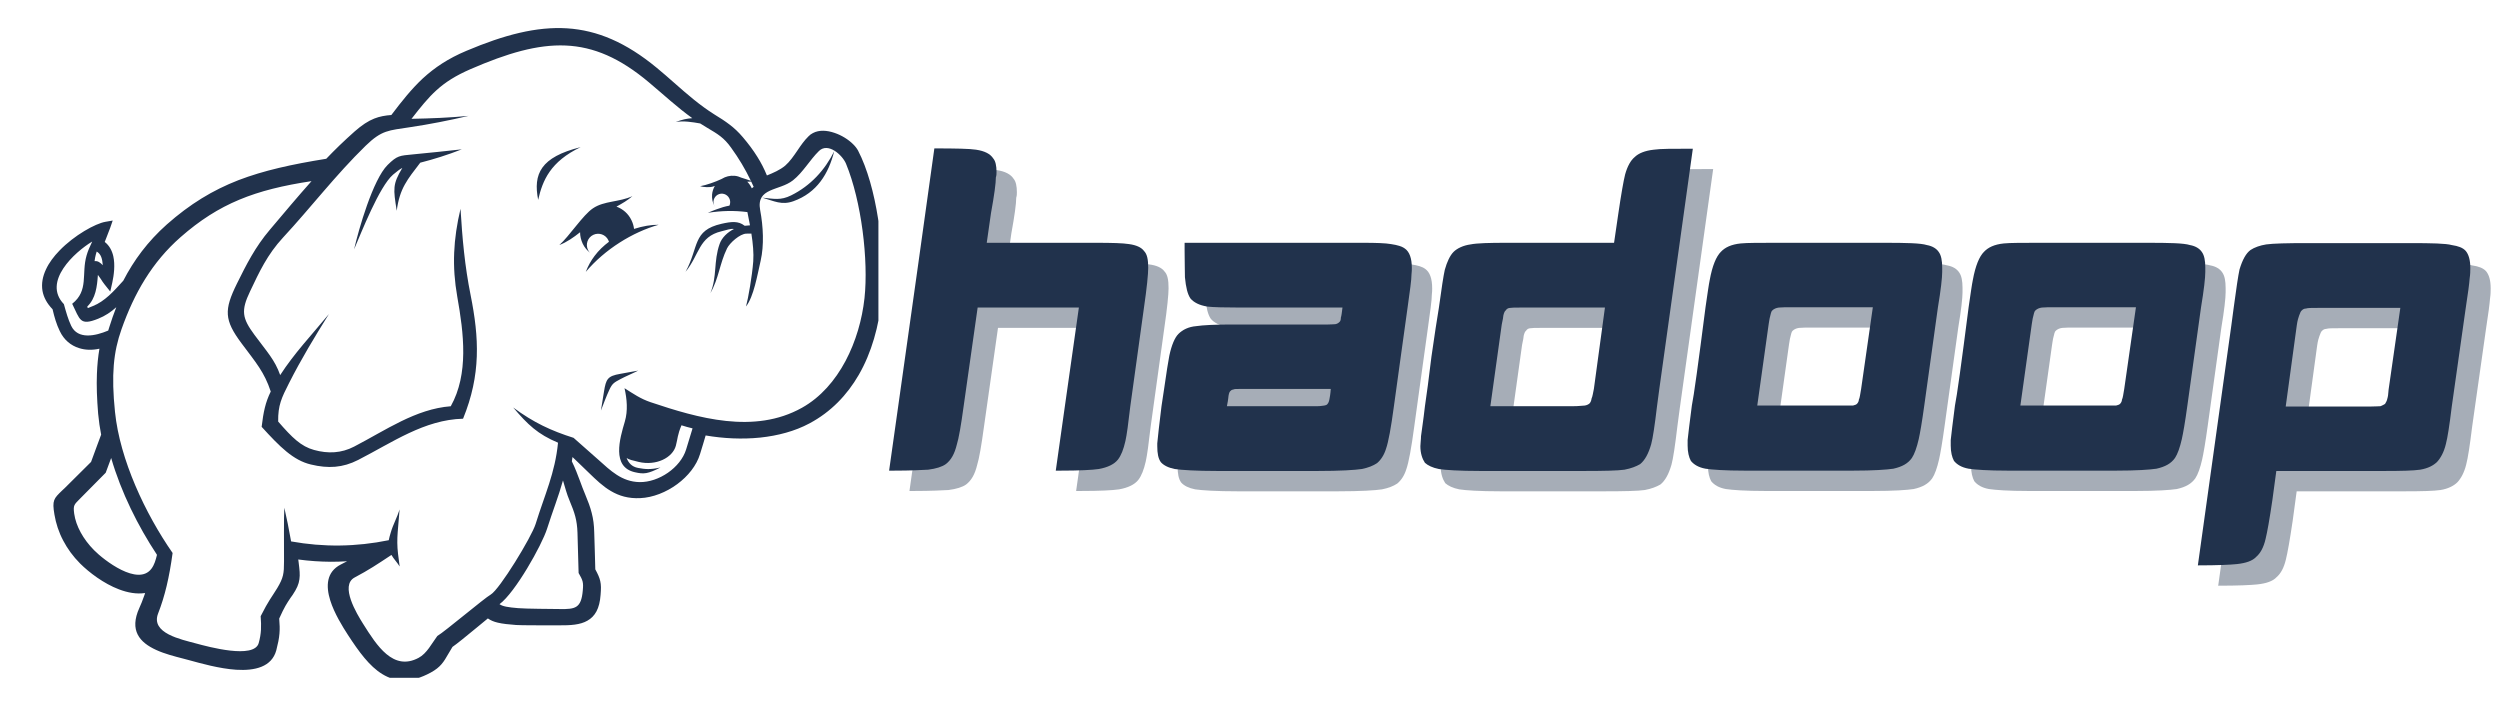 <svg xmlns="http://www.w3.org/2000/svg" xmlns:xlink="http://www.w3.org/1999/xlink" width="160" viewBox="0 0 120 33.75" height="45" preserveAspectRatio="xMidYMid meet"><defs><g></g><clipPath id="75af2876f6"><path d="M 2 1.266 L 42.164 1.266 L 42.164 32.535 L 2 32.535 Z M 2 1.266 " clip-rule="nonzero"></path></clipPath><clipPath id="9ac77f2d7a"><path d="M 106 12 L 119.559 12 L 119.559 29 L 106 29 Z M 106 12 " clip-rule="nonzero"></path></clipPath></defs><g clip-path="url(#75af2876f6)"><path fill="#21324c" d="M 40.043 7.258 C 39.77 8.336 39.219 9.254 38.078 9.66 C 37.52 9.859 37.16 9.652 36.59 9.488 C 37.148 9.543 37.469 9.629 37.973 9.379 C 38.906 8.918 39.598 8.16 40.043 7.258 Z M 42.32 14.344 C 42.188 15.652 41.84 16.922 41.219 17.996 C 40.66 18.961 39.887 19.773 38.852 20.324 C 38.152 20.699 37.336 20.914 36.492 21.004 C 35.617 21.094 34.715 21.047 33.871 20.902 C 33.832 21.031 33.793 21.164 33.754 21.297 C 33.703 21.457 33.652 21.621 33.605 21.785 C 33.434 22.352 33.02 22.859 32.508 23.238 C 31.98 23.629 31.336 23.883 30.734 23.91 C 30.16 23.938 29.715 23.801 29.324 23.57 C 28.941 23.348 28.617 23.035 28.262 22.691 L 27.797 22.242 C 27.691 22.141 27.586 22.039 27.48 21.938 C 27.469 22.012 27.461 22.082 27.449 22.145 C 27.613 22.477 27.727 22.789 27.848 23.109 C 27.922 23.309 27.996 23.516 28.09 23.734 C 28.227 24.062 28.332 24.34 28.402 24.621 C 28.477 24.91 28.516 25.199 28.523 25.559 C 28.531 25.863 28.543 26.168 28.551 26.469 C 28.559 26.758 28.566 27.043 28.574 27.328 C 28.699 27.559 28.773 27.719 28.812 27.891 C 28.855 28.078 28.852 28.258 28.828 28.555 C 28.781 29.215 28.562 29.586 28.195 29.793 C 27.852 29.992 27.391 30.02 26.828 30.016 C 26.742 30.016 26.602 30.016 26.434 30.016 C 25.883 30.016 25.035 30.016 24.773 30 C 24.426 29.973 24.133 29.945 23.891 29.887 C 23.703 29.844 23.547 29.777 23.418 29.684 C 23.23 29.836 23.066 29.973 22.902 30.109 C 22.414 30.512 21.918 30.918 21.719 31.051 C 21.645 31.168 21.574 31.289 21.512 31.398 C 21.305 31.758 21.156 32.023 20.672 32.285 C 19.727 32.797 18.992 32.75 18.348 32.355 C 17.734 31.98 17.23 31.289 16.699 30.473 C 16.449 30.086 16.047 29.445 15.852 28.82 C 15.637 28.129 15.664 27.453 16.355 27.098 C 16.387 27.082 16.422 27.066 16.453 27.047 C 16.523 27.012 16.594 26.977 16.66 26.941 C 16.398 26.957 16.137 26.965 15.875 26.965 C 15.359 26.961 14.844 26.926 14.316 26.855 C 14.328 26.918 14.332 26.969 14.336 27.004 C 14.379 27.352 14.406 27.582 14.371 27.809 C 14.34 28.047 14.246 28.254 14.047 28.555 C 14.031 28.574 13.988 28.637 13.949 28.691 C 13.766 28.965 13.656 29.125 13.402 29.691 C 13.426 29.969 13.434 30.191 13.414 30.414 C 13.395 30.652 13.344 30.895 13.262 31.215 C 13.043 32.016 12.234 32.203 11.34 32.148 C 10.52 32.094 9.621 31.836 9.102 31.695 C 8.988 31.664 8.898 31.641 8.809 31.617 C 8.371 31.504 7.898 31.383 7.5 31.199 C 6.703 30.836 6.195 30.266 6.691 29.176 C 6.77 29.004 6.84 28.828 6.902 28.648 C 6.93 28.586 6.945 28.527 6.965 28.465 C 6.559 28.527 6.129 28.449 5.711 28.289 C 4.977 28.012 4.277 27.477 3.848 27.051 C 3.504 26.707 3.238 26.336 3.039 25.957 C 2.82 25.547 2.684 25.121 2.613 24.699 C 2.496 24.012 2.578 23.934 2.984 23.543 C 3.047 23.484 3.113 23.422 3.129 23.406 C 3.332 23.207 3.531 23.008 3.73 22.809 C 3.945 22.598 4.16 22.383 4.371 22.172 C 4.469 21.906 4.566 21.645 4.664 21.375 C 4.73 21.207 4.793 21.035 4.855 20.863 C 4.824 20.707 4.797 20.547 4.773 20.383 C 4.746 20.195 4.727 20.02 4.711 19.859 C 4.652 19.137 4.629 18.512 4.652 17.945 C 4.668 17.516 4.707 17.117 4.773 16.738 C 4.438 16.812 4.098 16.809 3.789 16.707 C 3.406 16.586 3.07 16.32 2.867 15.887 C 2.789 15.727 2.727 15.566 2.668 15.383 C 2.617 15.223 2.57 15.047 2.523 14.844 C 2.246 14.559 2.094 14.262 2.039 13.961 C 1.98 13.609 2.051 13.262 2.207 12.93 C 2.355 12.609 2.586 12.305 2.852 12.031 C 3.566 11.289 4.582 10.73 5.055 10.648 L 5.41 10.586 L 5.293 10.926 C 5.23 11.098 5.156 11.277 5.09 11.453 C 5.07 11.508 5.051 11.559 5.027 11.613 C 5.246 11.785 5.375 12.023 5.438 12.297 C 5.531 12.715 5.469 13.199 5.391 13.562 L 5.293 13.996 L 5.016 13.648 C 4.949 13.566 4.895 13.48 4.844 13.398 C 4.793 13.324 4.746 13.254 4.699 13.195 C 4.66 13.758 4.594 14.324 4.191 14.711 C 4.203 14.758 4.207 14.785 4.215 14.789 C 4.223 14.793 4.289 14.754 4.457 14.691 C 4.738 14.582 4.988 14.402 5.227 14.191 C 5.469 13.973 5.691 13.723 5.918 13.473 C 6.172 12.98 6.465 12.512 6.805 12.066 C 7.152 11.613 7.547 11.184 8.004 10.777 C 9.121 9.789 10.211 9.129 11.445 8.648 C 12.656 8.184 14.004 7.887 15.66 7.621 C 15.867 7.406 16.078 7.191 16.297 6.98 C 16.527 6.758 16.77 6.535 17.02 6.312 C 17.375 6 17.668 5.809 17.965 5.691 C 18.23 5.586 18.492 5.543 18.785 5.52 C 19.293 4.848 19.754 4.27 20.293 3.766 C 20.863 3.242 21.516 2.805 22.391 2.438 C 24.211 1.668 25.754 1.27 27.211 1.359 C 28.68 1.453 30.051 2.039 31.523 3.254 C 31.805 3.484 32.086 3.734 32.367 3.98 C 32.984 4.523 33.59 5.055 34.301 5.5 C 34.57 5.664 34.797 5.809 35.02 5.98 C 35.242 6.148 35.445 6.336 35.66 6.59 C 35.918 6.895 36.152 7.203 36.355 7.531 C 36.531 7.809 36.68 8.102 36.812 8.422 C 37.117 8.297 37.434 8.164 37.691 7.949 C 37.91 7.758 38.094 7.492 38.277 7.223 C 38.441 6.98 38.605 6.742 38.805 6.547 C 38.867 6.48 38.941 6.426 39.02 6.387 C 39.32 6.227 39.699 6.254 40.059 6.379 C 40.398 6.492 40.727 6.699 40.949 6.922 C 41.051 7.02 41.133 7.129 41.188 7.23 C 41.633 8.086 41.957 9.273 42.148 10.5 C 42.367 11.875 42.426 13.297 42.32 14.344 Z M 36.059 8.715 C 35.992 8.719 35.93 8.719 35.867 8.723 C 35.961 8.812 36.031 8.922 36.086 9.039 C 36.113 9.016 36.141 8.992 36.176 8.969 C 36.137 8.883 36.098 8.797 36.059 8.715 Z M 4.539 12.535 C 4.703 12.516 4.809 12.605 4.934 12.73 C 4.91 12.426 4.855 12.199 4.641 12.074 C 4.625 12.125 4.613 12.172 4.598 12.223 C 4.57 12.32 4.555 12.426 4.539 12.535 Z M 5.195 15.867 C 5.211 15.812 5.227 15.758 5.246 15.703 C 5.348 15.375 5.461 15.055 5.582 14.746 C 5.332 14.973 5.051 15.164 4.707 15.301 C 3.828 15.652 3.844 15.348 3.465 14.582 C 4.273 13.941 3.898 13.148 4.156 12.262 C 4.215 12.055 4.301 11.855 4.426 11.594 C 3.582 12.102 2.027 13.52 3.066 14.598 C 3.18 15.004 3.266 15.32 3.418 15.641 C 3.738 16.305 4.566 16.133 5.195 15.867 Z M 7.531 26.625 C 6.629 25.262 5.816 23.637 5.336 21.984 C 5.25 22.219 5.16 22.457 5.074 22.691 C 4.668 23.098 4.266 23.508 3.859 23.918 C 3.562 24.223 3.504 24.234 3.562 24.66 C 3.645 25.25 3.992 25.879 4.512 26.406 C 4.988 26.891 6.625 28.156 7.27 27.297 C 7.41 27.109 7.473 26.883 7.531 26.648 C 7.531 26.641 7.531 26.633 7.531 26.625 Z M 27.344 24.043 C 27.199 23.703 27.121 23.383 27.023 23.062 C 26.809 23.832 26.52 24.555 26.258 25.383 C 26.008 26.168 24.73 28.445 23.977 29 C 24.125 29.109 24.391 29.152 24.871 29.191 C 25.211 29.223 26.543 29.23 26.879 29.234 C 27.617 29.246 27.898 29.191 27.973 28.352 C 28.012 27.941 27.977 27.863 27.773 27.504 C 27.754 26.859 27.734 26.215 27.719 25.57 C 27.699 24.961 27.582 24.609 27.344 24.043 Z M 40.609 7.859 C 40.438 7.445 39.75 6.82 39.312 7.246 C 38.875 7.672 38.543 8.277 38.062 8.656 C 37.41 9.172 36.285 8.992 36.488 10.086 C 36.637 10.879 36.68 11.77 36.512 12.512 C 36.348 13.223 36.18 14.234 35.809 14.711 C 35.918 14.305 36.102 13.254 36.156 12.543 C 36.184 12.152 36.141 11.684 36.066 11.211 C 35.984 11.211 35.902 11.215 35.82 11.215 C 35.52 11.223 35.031 11.652 34.898 11.922 C 34.535 12.668 34.508 13.359 34.098 14.07 C 34.43 13.277 34.242 12.559 34.543 11.707 C 34.648 11.406 34.918 11.148 35.23 10.992 C 35.059 10.965 34.883 11.043 34.629 11.102 C 33.531 11.363 33.582 12.223 32.906 13.047 C 33.559 11.855 33.227 11.062 34.633 10.742 C 35.098 10.637 35.438 10.594 35.742 10.836 C 35.75 10.836 35.754 10.836 35.762 10.836 C 35.84 10.832 35.922 10.824 36 10.816 C 35.961 10.598 35.918 10.383 35.875 10.18 C 35.23 10.098 34.637 10.113 33.977 10.215 C 34.121 10.152 34.258 10.094 34.395 10.047 C 34.602 9.969 34.809 9.906 35.012 9.871 C 35.031 9.832 35.043 9.789 35.047 9.742 C 35.07 9.52 34.906 9.32 34.684 9.297 C 34.457 9.277 34.27 9.441 34.246 9.664 C 34.238 9.75 34.27 9.855 34.32 9.941 C 34.309 9.922 34.297 9.902 34.289 9.883 C 34.203 9.719 34.164 9.527 34.18 9.332 C 34.195 9.184 34.242 9.047 34.312 8.926 C 34.293 8.934 34.27 8.938 34.25 8.945 C 34.094 9.008 33.758 8.988 33.605 8.938 C 33.902 8.887 34.344 8.73 34.629 8.594 C 34.637 8.59 34.645 8.586 34.652 8.582 C 34.828 8.473 35.043 8.418 35.266 8.438 C 35.379 8.449 35.484 8.48 35.582 8.527 C 35.715 8.566 35.863 8.617 36.043 8.68 C 35.77 8.113 35.465 7.602 35.094 7.09 C 34.746 6.602 34.453 6.434 33.938 6.129 C 33.824 6.062 33.715 5.996 33.609 5.926 C 33.227 5.859 32.801 5.789 32.434 5.859 C 32.738 5.738 32.965 5.691 33.23 5.672 C 32.5 5.148 31.871 4.559 31.148 3.953 C 28.371 1.617 26.121 1.785 22.582 3.32 C 21.148 3.945 20.633 4.574 19.75 5.707 C 19.758 5.707 19.766 5.703 19.777 5.703 C 20.676 5.684 21.57 5.652 22.492 5.562 C 21.535 5.785 20.625 5.965 19.684 6.105 C 18.648 6.266 18.332 6.238 17.551 6.996 C 16.113 8.398 14.906 9.98 13.59 11.398 C 12.828 12.223 12.449 13.047 12.004 13.984 C 11.559 14.914 11.621 15.27 12.215 16.074 C 12.824 16.898 13.191 17.273 13.449 18.004 C 14.121 16.965 14.934 16.105 15.789 15.074 C 15.09 16.191 14.453 17.246 13.875 18.387 C 13.516 19.094 13.34 19.453 13.352 20.234 C 14.027 21.012 14.449 21.426 15.074 21.598 C 15.75 21.785 16.387 21.754 16.996 21.438 C 18.512 20.652 19.953 19.629 21.637 19.5 C 22.504 17.949 22.262 16.004 21.949 14.242 C 21.691 12.777 21.758 11.488 22.105 10.02 C 22.191 11.445 22.309 12.77 22.59 14.168 C 23 16.215 23.09 17.984 22.227 20.098 C 20.367 20.145 18.84 21.234 17.191 22.078 C 16.449 22.457 15.754 22.496 14.926 22.297 C 14.078 22.098 13.43 21.445 12.559 20.488 C 12.645 19.77 12.738 19.32 12.996 18.793 C 12.684 17.855 12.301 17.426 11.586 16.469 C 10.762 15.359 10.75 14.879 11.371 13.617 C 11.824 12.703 12.246 11.859 12.957 11.023 C 13.656 10.195 14.301 9.426 14.953 8.695 C 12.246 9.105 10.516 9.762 8.668 11.383 C 7.297 12.586 6.441 14.078 5.832 15.805 C 5.445 16.895 5.336 17.992 5.52 19.773 C 5.754 22.066 6.973 24.656 8.285 26.543 C 8.125 27.719 7.918 28.605 7.59 29.445 C 7.219 30.398 8.695 30.691 9.414 30.887 C 9.992 31.043 12.199 31.648 12.418 30.867 C 12.547 30.398 12.547 30.074 12.512 29.578 C 12.906 28.797 13.027 28.691 13.309 28.227 C 13.605 27.73 13.633 27.531 13.633 26.949 C 13.637 26.199 13.617 24.855 13.648 24.371 C 13.75 24.805 13.871 25.41 13.973 25.988 C 15.539 26.27 17.094 26.25 18.66 25.93 C 18.68 25.82 18.715 25.699 18.758 25.555 C 18.863 25.188 19.07 24.82 19.18 24.453 C 19.148 24.816 19.121 25.176 19.09 25.535 C 19.062 25.906 19.062 26.207 19.105 26.578 C 19.133 26.785 19.16 26.988 19.184 27.191 C 19.07 27.004 18.895 26.824 18.789 26.637 C 18.094 27.098 17.707 27.355 17.023 27.719 C 16.301 28.102 17.129 29.469 17.43 29.945 C 18.086 30.988 18.871 32.227 20.09 31.578 C 20.492 31.367 20.727 30.879 20.992 30.527 C 21.352 30.316 23.25 28.711 23.555 28.539 C 23.98 28.293 25.516 25.777 25.711 25.148 C 26.141 23.758 26.645 22.703 26.785 21.25 C 25.809 20.84 25.332 20.383 24.633 19.559 C 25.617 20.289 26.469 20.68 27.531 21.016 C 27.918 21.359 28.309 21.703 28.715 22.062 C 29.305 22.59 29.844 23.125 30.699 23.141 C 31.621 23.156 32.664 22.449 32.934 21.574 C 33.035 21.238 33.141 20.898 33.242 20.562 C 33.062 20.52 32.883 20.469 32.711 20.414 C 32.516 20.875 32.531 21.055 32.441 21.395 C 32.285 21.973 31.492 22.371 30.656 22.172 C 30.359 22.102 30.184 22.059 30.078 21.984 C 30.164 22.211 30.324 22.406 30.629 22.461 C 30.965 22.523 31.215 22.551 31.703 22.438 C 31.098 22.75 30.902 22.766 30.477 22.668 C 29.348 22.418 29.746 21.062 29.992 20.234 C 30.145 19.711 30.094 19.156 29.977 18.633 C 30.402 18.902 30.742 19.141 31.227 19.305 C 33.504 20.07 36.203 20.852 38.492 19.574 C 40.289 18.57 41.273 16.348 41.496 14.309 C 41.691 12.492 41.352 9.66 40.609 7.859 Z M 28.992 18.793 C 28.949 19.078 28.887 19.426 28.844 19.707 C 28.965 19.391 29.105 19.02 29.246 18.715 C 29.395 18.395 29.477 18.363 29.785 18.195 C 30.008 18.074 30.41 17.906 30.633 17.789 C 30.402 17.824 29.996 17.91 29.77 17.945 C 29.16 18.051 29.09 18.195 28.992 18.793 Z M 18.605 7.918 C 17.902 8.617 17.215 11.012 16.996 11.969 C 17.34 11.172 18.207 8.949 18.867 8.383 C 19.051 8.227 19.18 8.129 19.312 8.059 C 18.84 8.855 18.875 9.051 19.043 10.117 C 19.184 9.035 19.559 8.613 20.172 7.809 C 20.844 7.637 21.477 7.438 22.168 7.168 C 21.387 7.254 20.609 7.336 19.828 7.41 C 19.176 7.473 19.07 7.461 18.605 7.918 Z M 30.312 10.574 C 30.164 10.258 29.895 10.027 29.59 9.918 C 29.867 9.766 30.141 9.609 30.355 9.414 C 29.73 9.707 29 9.633 28.461 10 C 27.984 10.316 27.332 11.332 26.848 11.762 C 27.199 11.629 27.535 11.395 27.844 11.148 C 27.844 11.332 27.887 11.516 27.969 11.695 C 28.055 11.875 28.18 12.02 28.324 12.137 C 28.285 12.098 28.246 12.051 28.223 11.996 C 28.094 11.727 28.207 11.402 28.477 11.273 C 28.746 11.145 29.07 11.258 29.199 11.527 C 29.211 11.555 29.223 11.578 29.23 11.605 C 28.973 11.797 28.734 12.023 28.539 12.285 C 28.367 12.512 28.223 12.77 28.117 13.051 C 29.035 11.965 30.367 11.141 31.617 10.789 C 31.27 10.785 30.852 10.852 30.434 10.988 C 30.418 10.852 30.379 10.711 30.312 10.574 Z M 25.832 9.594 C 26.043 8.66 26.418 7.758 27.871 7.062 C 25.945 7.543 25.586 8.352 25.832 9.594 Z M 25.832 9.594 " fill-opacity="1" fill-rule="nonzero"></path></g><g fill="#21324c" fill-opacity="0.4"><g transform="translate(43.435, 23.583)"><g><path d="M 2.391 -15.484 L 1.609 -9.875 L 0.656 -3.109 L 0.219 -0.016 L 0.422 -0.016 C 1.266 -0.016 1.812 -0.047 2.094 -0.062 C 2.469 -0.109 2.766 -0.203 2.938 -0.328 C 3.188 -0.516 3.359 -0.812 3.469 -1.266 C 3.562 -1.562 3.672 -2.188 3.797 -3.109 L 4.469 -7.844 L 9.328 -7.844 L 8.656 -3.109 L 8.219 -0.016 L 8.438 -0.016 C 9.344 -0.016 9.969 -0.047 10.281 -0.094 C 10.719 -0.172 11.031 -0.328 11.203 -0.547 C 11.359 -0.75 11.469 -1.031 11.562 -1.438 C 11.625 -1.719 11.703 -2.281 11.797 -3.109 L 12.453 -7.844 C 12.594 -8.812 12.656 -9.453 12.656 -9.75 C 12.656 -10.141 12.609 -10.406 12.453 -10.562 C 12.328 -10.734 12.078 -10.844 11.734 -10.891 C 11.438 -10.938 10.922 -10.953 10.141 -10.953 L 4.906 -10.953 L 5.109 -12.375 C 5.266 -13.234 5.344 -13.812 5.344 -14.094 C 5.375 -14.188 5.375 -14.266 5.375 -14.359 C 5.375 -14.641 5.328 -14.875 5.219 -15 C 5.078 -15.219 4.812 -15.359 4.391 -15.422 C 4.094 -15.469 3.422 -15.484 2.391 -15.484 Z M 2.391 -15.484 "></path></g></g></g><g fill="#21324c" fill-opacity="0.4"><g transform="translate(56.306, 23.583)"><g><path d="M 10.078 -10.953 L 1.531 -10.953 L 1.531 -10.578 C 1.531 -10.016 1.547 -9.562 1.547 -9.297 C 1.594 -8.812 1.672 -8.484 1.812 -8.281 C 1.969 -8.094 2.234 -7.953 2.625 -7.891 C 2.891 -7.859 3.453 -7.844 4.234 -7.844 L 9.109 -7.844 C 9.078 -7.594 9.062 -7.453 9.031 -7.359 C 9.031 -7.266 9.016 -7.203 8.969 -7.156 C 8.922 -7.109 8.859 -7.062 8.766 -7.047 C 8.734 -7.047 8.594 -7.031 8.422 -7.031 L 3.797 -7.031 C 2.984 -7.031 2.406 -7 2.094 -6.953 C 1.719 -6.922 1.438 -6.781 1.234 -6.578 C 1.062 -6.406 0.906 -6.047 0.797 -5.531 C 0.75 -5.266 0.656 -4.734 0.547 -3.938 L 0.422 -3.109 C 0.312 -2.234 0.25 -1.641 0.219 -1.328 L 0.219 -1.188 C 0.219 -0.844 0.266 -0.594 0.391 -0.422 C 0.531 -0.266 0.75 -0.156 1.062 -0.094 C 1.375 -0.047 2.062 0 3.109 0 L 7.906 0 C 9.016 0 9.719 -0.047 10.031 -0.094 C 10.344 -0.156 10.578 -0.25 10.766 -0.375 C 10.953 -0.531 11.109 -0.766 11.203 -1.078 C 11.312 -1.391 11.438 -2.062 11.578 -3.109 L 11.891 -5.375 L 12.234 -7.844 C 12.344 -8.641 12.422 -9.172 12.422 -9.438 C 12.438 -9.562 12.438 -9.656 12.438 -9.75 C 12.438 -10.203 12.328 -10.516 12.109 -10.672 C 11.969 -10.781 11.75 -10.844 11.438 -10.891 C 11.172 -10.938 10.719 -10.953 10.078 -10.953 Z M 4.203 -3.938 L 8.547 -3.938 C 8.531 -3.688 8.5 -3.531 8.484 -3.453 C 8.469 -3.359 8.438 -3.266 8.391 -3.219 C 8.375 -3.188 8.328 -3.156 8.234 -3.141 C 8.203 -3.141 8.062 -3.109 7.891 -3.109 L 3.562 -3.109 C 3.594 -3.297 3.625 -3.422 3.625 -3.484 C 3.641 -3.672 3.672 -3.781 3.719 -3.828 C 3.75 -3.859 3.797 -3.906 3.859 -3.906 C 3.906 -3.938 4.016 -3.938 4.203 -3.938 Z M 4.203 -3.938 "></path></g></g></g><g fill="#21324c" fill-opacity="0.4"><g transform="translate(68.935, 23.583)"><g><path d="M 9.719 -12.344 L 9.516 -10.953 L 4.375 -10.953 C 3.531 -10.953 2.938 -10.938 2.625 -10.875 C 2.281 -10.828 1.984 -10.688 1.812 -10.516 C 1.641 -10.344 1.5 -10.047 1.391 -9.656 C 1.328 -9.375 1.234 -8.766 1.109 -7.844 C 1.016 -7.312 0.906 -6.547 0.75 -5.484 C 0.625 -4.422 0.516 -3.641 0.438 -3.109 C 0.359 -2.406 0.281 -1.938 0.25 -1.672 C 0.25 -1.5 0.219 -1.328 0.219 -1.188 C 0.219 -0.844 0.312 -0.578 0.438 -0.391 C 0.578 -0.266 0.797 -0.156 1.109 -0.094 C 1.406 -0.047 2.078 0 3.094 0 L 8.047 0 C 9.031 0 9.703 -0.016 10.016 -0.062 C 10.344 -0.125 10.578 -0.219 10.766 -0.328 C 11 -0.516 11.172 -0.844 11.297 -1.281 C 11.375 -1.562 11.469 -2.188 11.578 -3.109 L 11.688 -3.938 L 13.297 -15.469 C 12.344 -15.469 11.734 -15.469 11.422 -15.422 C 11 -15.375 10.688 -15.25 10.5 -15.062 C 10.312 -14.906 10.156 -14.625 10.047 -14.234 C 9.969 -13.922 9.859 -13.297 9.719 -12.344 Z M 5 -7.844 L 9.078 -7.844 L 8.547 -3.938 C 8.5 -3.719 8.484 -3.578 8.438 -3.484 C 8.422 -3.359 8.375 -3.266 8.312 -3.219 C 8.266 -3.188 8.203 -3.156 8.109 -3.141 C 8.016 -3.141 7.844 -3.109 7.531 -3.109 L 3.578 -3.109 L 4.125 -7.031 C 4.172 -7.25 4.203 -7.406 4.203 -7.469 C 4.234 -7.594 4.266 -7.672 4.312 -7.703 C 4.359 -7.781 4.438 -7.828 4.531 -7.828 C 4.625 -7.844 4.766 -7.844 5 -7.844 Z M 5 -7.844 "></path></g></g></g><g fill="#21324c" fill-opacity="0.4"><g transform="translate(81.763, 23.583)"><g><path d="M 1.078 -7.859 C 0.734 -5.172 0.516 -3.594 0.422 -3.141 C 0.312 -2.312 0.25 -1.766 0.219 -1.484 L 0.219 -1.219 C 0.219 -0.906 0.281 -0.656 0.375 -0.484 C 0.516 -0.312 0.734 -0.172 1.078 -0.109 C 1.391 -0.062 2.016 -0.016 2.953 -0.016 L 8.156 -0.016 C 9.141 -0.016 9.781 -0.062 10.094 -0.109 C 10.516 -0.203 10.797 -0.359 10.984 -0.625 C 11.109 -0.812 11.219 -1.125 11.312 -1.531 C 11.375 -1.812 11.469 -2.344 11.578 -3.141 L 12.234 -7.859 C 12.375 -8.703 12.438 -9.281 12.438 -9.547 L 12.438 -9.766 C 12.438 -10.094 12.391 -10.344 12.281 -10.5 C 12.172 -10.672 11.969 -10.797 11.703 -10.844 C 11.406 -10.938 10.719 -10.953 9.641 -10.953 L 4.547 -10.953 C 3.672 -10.953 3.078 -10.953 2.766 -10.922 C 2.312 -10.875 2.016 -10.734 1.812 -10.516 C 1.594 -10.297 1.406 -9.859 1.281 -9.172 C 1.234 -8.953 1.172 -8.5 1.078 -7.859 Z M 5.297 -7.859 L 9.109 -7.859 L 8.547 -3.938 C 8.5 -3.672 8.484 -3.516 8.438 -3.422 C 8.438 -3.344 8.391 -3.266 8.344 -3.219 C 8.312 -3.188 8.234 -3.156 8.156 -3.141 L 3.562 -3.141 L 4.109 -7.047 C 4.125 -7.188 4.156 -7.297 4.156 -7.328 C 4.203 -7.531 4.234 -7.672 4.281 -7.703 C 4.359 -7.781 4.469 -7.828 4.594 -7.844 C 4.703 -7.859 4.953 -7.859 5.297 -7.859 Z M 5.297 -7.859 "></path></g></g></g><g fill="#21324c" fill-opacity="0.4"><g transform="translate(94.392, 23.583)"><g><path d="M 1.078 -7.859 C 0.734 -5.172 0.516 -3.594 0.422 -3.141 C 0.312 -2.312 0.25 -1.766 0.219 -1.484 L 0.219 -1.219 C 0.219 -0.906 0.281 -0.656 0.375 -0.484 C 0.516 -0.312 0.734 -0.172 1.078 -0.109 C 1.391 -0.062 2.016 -0.016 2.953 -0.016 L 8.156 -0.016 C 9.141 -0.016 9.781 -0.062 10.094 -0.109 C 10.516 -0.203 10.797 -0.359 10.984 -0.625 C 11.109 -0.812 11.219 -1.125 11.312 -1.531 C 11.375 -1.812 11.469 -2.344 11.578 -3.141 L 12.234 -7.859 C 12.375 -8.703 12.438 -9.281 12.438 -9.547 L 12.438 -9.766 C 12.438 -10.094 12.391 -10.344 12.281 -10.5 C 12.172 -10.672 11.969 -10.797 11.703 -10.844 C 11.406 -10.938 10.719 -10.953 9.641 -10.953 L 4.547 -10.953 C 3.672 -10.953 3.078 -10.953 2.766 -10.922 C 2.312 -10.875 2.016 -10.734 1.812 -10.516 C 1.594 -10.297 1.406 -9.859 1.281 -9.172 C 1.234 -8.953 1.172 -8.5 1.078 -7.859 Z M 5.297 -7.859 L 9.109 -7.859 L 8.547 -3.938 C 8.5 -3.672 8.484 -3.516 8.438 -3.422 C 8.438 -3.344 8.391 -3.266 8.344 -3.219 C 8.312 -3.188 8.234 -3.156 8.156 -3.141 L 3.562 -3.141 L 4.109 -7.047 C 4.125 -7.188 4.156 -7.297 4.156 -7.328 C 4.203 -7.531 4.234 -7.672 4.281 -7.703 C 4.359 -7.781 4.469 -7.828 4.594 -7.844 C 4.703 -7.859 4.953 -7.859 5.297 -7.859 Z M 5.297 -7.859 "></path></g></g></g><g clip-path="url(#9ac77f2d7a)"><g fill="#21324c" fill-opacity="0.4"><g transform="translate(107.021, 23.583)"><g><path d="M 3.031 1.391 L 3.219 0 L 8.375 0 C 9.234 0 9.812 -0.016 10.125 -0.062 C 10.5 -0.125 10.766 -0.266 10.938 -0.438 C 11.109 -0.625 11.266 -0.906 11.359 -1.297 C 11.438 -1.594 11.531 -2.188 11.641 -3.094 L 12.312 -7.828 C 12.422 -8.531 12.484 -9.016 12.5 -9.25 C 12.531 -9.453 12.531 -9.609 12.531 -9.75 C 12.531 -10.125 12.453 -10.391 12.312 -10.562 C 12.172 -10.719 11.953 -10.797 11.641 -10.844 C 11.359 -10.922 10.688 -10.938 9.656 -10.938 L 4.703 -10.938 C 3.734 -10.938 3.078 -10.922 2.734 -10.875 C 2.438 -10.828 2.172 -10.734 1.984 -10.609 C 1.766 -10.453 1.594 -10.141 1.453 -9.672 C 1.391 -9.391 1.297 -8.766 1.172 -7.828 L 1.062 -7 L -0.547 4.531 C 0.422 4.531 1.031 4.5 1.328 4.469 C 1.766 4.422 2.078 4.312 2.25 4.125 C 2.453 3.953 2.609 3.672 2.703 3.266 C 2.781 2.953 2.891 2.344 3.031 1.391 Z M 7.75 -3.094 L 3.672 -3.094 L 3.672 -3.109 L 4.203 -7 C 4.234 -7.219 4.281 -7.375 4.312 -7.453 C 4.359 -7.578 4.391 -7.672 4.438 -7.703 C 4.484 -7.75 4.547 -7.797 4.641 -7.797 C 4.734 -7.828 4.922 -7.828 5.219 -7.828 L 9.172 -7.828 L 8.609 -3.906 C 8.594 -3.688 8.578 -3.562 8.547 -3.469 C 8.531 -3.375 8.484 -3.297 8.438 -3.219 C 8.391 -3.188 8.328 -3.156 8.219 -3.109 C 8.125 -3.109 7.969 -3.094 7.75 -3.094 Z M 7.75 -3.094 "></path></g></g></g></g><g fill="#21324c" fill-opacity="1"><g transform="translate(42.458, 22.607)"><g><path d="M 2.391 -15.484 L 1.609 -9.875 L 0.656 -3.109 L 0.219 -0.016 L 0.422 -0.016 C 1.266 -0.016 1.812 -0.047 2.094 -0.062 C 2.469 -0.109 2.766 -0.203 2.938 -0.328 C 3.188 -0.516 3.359 -0.812 3.469 -1.266 C 3.562 -1.562 3.672 -2.188 3.797 -3.109 L 4.469 -7.844 L 9.328 -7.844 L 8.656 -3.109 L 8.219 -0.016 L 8.438 -0.016 C 9.344 -0.016 9.969 -0.047 10.281 -0.094 C 10.719 -0.172 11.031 -0.328 11.203 -0.547 C 11.359 -0.75 11.469 -1.031 11.562 -1.438 C 11.625 -1.719 11.703 -2.281 11.797 -3.109 L 12.453 -7.844 C 12.594 -8.812 12.656 -9.453 12.656 -9.75 C 12.656 -10.141 12.609 -10.406 12.453 -10.562 C 12.328 -10.734 12.078 -10.844 11.734 -10.891 C 11.438 -10.938 10.922 -10.953 10.141 -10.953 L 4.906 -10.953 L 5.109 -12.375 C 5.266 -13.234 5.344 -13.812 5.344 -14.094 C 5.375 -14.188 5.375 -14.266 5.375 -14.359 C 5.375 -14.641 5.328 -14.875 5.219 -15 C 5.078 -15.219 4.812 -15.359 4.391 -15.422 C 4.094 -15.469 3.422 -15.484 2.391 -15.484 Z M 2.391 -15.484 "></path></g></g></g><g fill="#21324c" fill-opacity="1"><g transform="translate(55.33, 22.607)"><g><path d="M 10.078 -10.953 L 1.531 -10.953 L 1.531 -10.578 C 1.531 -10.016 1.547 -9.562 1.547 -9.297 C 1.594 -8.812 1.672 -8.484 1.812 -8.281 C 1.969 -8.094 2.234 -7.953 2.625 -7.891 C 2.891 -7.859 3.453 -7.844 4.234 -7.844 L 9.109 -7.844 C 9.078 -7.594 9.062 -7.453 9.031 -7.359 C 9.031 -7.266 9.016 -7.203 8.969 -7.156 C 8.922 -7.109 8.859 -7.062 8.766 -7.047 C 8.734 -7.047 8.594 -7.031 8.422 -7.031 L 3.797 -7.031 C 2.984 -7.031 2.406 -7 2.094 -6.953 C 1.719 -6.922 1.438 -6.781 1.234 -6.578 C 1.062 -6.406 0.906 -6.047 0.797 -5.531 C 0.75 -5.266 0.656 -4.734 0.547 -3.938 L 0.422 -3.109 C 0.312 -2.234 0.25 -1.641 0.219 -1.328 L 0.219 -1.188 C 0.219 -0.844 0.266 -0.594 0.391 -0.422 C 0.531 -0.266 0.75 -0.156 1.062 -0.094 C 1.375 -0.047 2.062 0 3.109 0 L 7.906 0 C 9.016 0 9.719 -0.047 10.031 -0.094 C 10.344 -0.156 10.578 -0.25 10.766 -0.375 C 10.953 -0.531 11.109 -0.766 11.203 -1.078 C 11.312 -1.391 11.438 -2.062 11.578 -3.109 L 11.891 -5.375 L 12.234 -7.844 C 12.344 -8.641 12.422 -9.172 12.422 -9.438 C 12.438 -9.562 12.438 -9.656 12.438 -9.75 C 12.438 -10.203 12.328 -10.516 12.109 -10.672 C 11.969 -10.781 11.75 -10.844 11.438 -10.891 C 11.172 -10.938 10.719 -10.953 10.078 -10.953 Z M 4.203 -3.938 L 8.547 -3.938 C 8.531 -3.688 8.5 -3.531 8.484 -3.453 C 8.469 -3.359 8.438 -3.266 8.391 -3.219 C 8.375 -3.188 8.328 -3.156 8.234 -3.141 C 8.203 -3.141 8.062 -3.109 7.891 -3.109 L 3.562 -3.109 C 3.594 -3.297 3.625 -3.422 3.625 -3.484 C 3.641 -3.672 3.672 -3.781 3.719 -3.828 C 3.75 -3.859 3.797 -3.906 3.859 -3.906 C 3.906 -3.938 4.016 -3.938 4.203 -3.938 Z M 4.203 -3.938 "></path></g></g></g><g fill="#21324c" fill-opacity="1"><g transform="translate(67.959, 22.607)"><g><path d="M 9.719 -12.344 L 9.516 -10.953 L 4.375 -10.953 C 3.531 -10.953 2.938 -10.938 2.625 -10.875 C 2.281 -10.828 1.984 -10.688 1.812 -10.516 C 1.641 -10.344 1.5 -10.047 1.391 -9.656 C 1.328 -9.375 1.234 -8.766 1.109 -7.844 C 1.016 -7.312 0.906 -6.547 0.75 -5.484 C 0.625 -4.422 0.516 -3.641 0.438 -3.109 C 0.359 -2.406 0.281 -1.938 0.25 -1.672 C 0.25 -1.5 0.219 -1.328 0.219 -1.188 C 0.219 -0.844 0.312 -0.578 0.438 -0.391 C 0.578 -0.266 0.797 -0.156 1.109 -0.094 C 1.406 -0.047 2.078 0 3.094 0 L 8.047 0 C 9.031 0 9.703 -0.016 10.016 -0.062 C 10.344 -0.125 10.578 -0.219 10.766 -0.328 C 11 -0.516 11.172 -0.844 11.297 -1.281 C 11.375 -1.562 11.469 -2.188 11.578 -3.109 L 11.688 -3.938 L 13.297 -15.469 C 12.344 -15.469 11.734 -15.469 11.422 -15.422 C 11 -15.375 10.688 -15.25 10.5 -15.062 C 10.312 -14.906 10.156 -14.625 10.047 -14.234 C 9.969 -13.922 9.859 -13.297 9.719 -12.344 Z M 5 -7.844 L 9.078 -7.844 L 8.547 -3.938 C 8.5 -3.719 8.484 -3.578 8.438 -3.484 C 8.422 -3.359 8.375 -3.266 8.312 -3.219 C 8.266 -3.188 8.203 -3.156 8.109 -3.141 C 8.016 -3.141 7.844 -3.109 7.531 -3.109 L 3.578 -3.109 L 4.125 -7.031 C 4.172 -7.25 4.203 -7.406 4.203 -7.469 C 4.234 -7.594 4.266 -7.672 4.312 -7.703 C 4.359 -7.781 4.438 -7.828 4.531 -7.828 C 4.625 -7.844 4.766 -7.844 5 -7.844 Z M 5 -7.844 "></path></g></g></g><g fill="#21324c" fill-opacity="1"><g transform="translate(80.787, 22.607)"><g><path d="M 1.078 -7.859 C 0.734 -5.172 0.516 -3.594 0.422 -3.141 C 0.312 -2.312 0.25 -1.766 0.219 -1.484 L 0.219 -1.219 C 0.219 -0.906 0.281 -0.656 0.375 -0.484 C 0.516 -0.312 0.734 -0.172 1.078 -0.109 C 1.391 -0.062 2.016 -0.016 2.953 -0.016 L 8.156 -0.016 C 9.141 -0.016 9.781 -0.062 10.094 -0.109 C 10.516 -0.203 10.797 -0.359 10.984 -0.625 C 11.109 -0.812 11.219 -1.125 11.312 -1.531 C 11.375 -1.812 11.469 -2.344 11.578 -3.141 L 12.234 -7.859 C 12.375 -8.703 12.438 -9.281 12.438 -9.547 L 12.438 -9.766 C 12.438 -10.094 12.391 -10.344 12.281 -10.5 C 12.172 -10.672 11.969 -10.797 11.703 -10.844 C 11.406 -10.938 10.719 -10.953 9.641 -10.953 L 4.547 -10.953 C 3.672 -10.953 3.078 -10.953 2.766 -10.922 C 2.312 -10.875 2.016 -10.734 1.812 -10.516 C 1.594 -10.297 1.406 -9.859 1.281 -9.172 C 1.234 -8.953 1.172 -8.5 1.078 -7.859 Z M 5.297 -7.859 L 9.109 -7.859 L 8.547 -3.938 C 8.5 -3.672 8.484 -3.516 8.438 -3.422 C 8.438 -3.344 8.391 -3.266 8.344 -3.219 C 8.312 -3.188 8.234 -3.156 8.156 -3.141 L 3.562 -3.141 L 4.109 -7.047 C 4.125 -7.188 4.156 -7.297 4.156 -7.328 C 4.203 -7.531 4.234 -7.672 4.281 -7.703 C 4.359 -7.781 4.469 -7.828 4.594 -7.844 C 4.703 -7.859 4.953 -7.859 5.297 -7.859 Z M 5.297 -7.859 "></path></g></g></g><g fill="#21324c" fill-opacity="1"><g transform="translate(93.416, 22.607)"><g><path d="M 1.078 -7.859 C 0.734 -5.172 0.516 -3.594 0.422 -3.141 C 0.312 -2.312 0.25 -1.766 0.219 -1.484 L 0.219 -1.219 C 0.219 -0.906 0.281 -0.656 0.375 -0.484 C 0.516 -0.312 0.734 -0.172 1.078 -0.109 C 1.391 -0.062 2.016 -0.016 2.953 -0.016 L 8.156 -0.016 C 9.141 -0.016 9.781 -0.062 10.094 -0.109 C 10.516 -0.203 10.797 -0.359 10.984 -0.625 C 11.109 -0.812 11.219 -1.125 11.312 -1.531 C 11.375 -1.812 11.469 -2.344 11.578 -3.141 L 12.234 -7.859 C 12.375 -8.703 12.438 -9.281 12.438 -9.547 L 12.438 -9.766 C 12.438 -10.094 12.391 -10.344 12.281 -10.5 C 12.172 -10.672 11.969 -10.797 11.703 -10.844 C 11.406 -10.938 10.719 -10.953 9.641 -10.953 L 4.547 -10.953 C 3.672 -10.953 3.078 -10.953 2.766 -10.922 C 2.312 -10.875 2.016 -10.734 1.812 -10.516 C 1.594 -10.297 1.406 -9.859 1.281 -9.172 C 1.234 -8.953 1.172 -8.5 1.078 -7.859 Z M 5.297 -7.859 L 9.109 -7.859 L 8.547 -3.938 C 8.5 -3.672 8.484 -3.516 8.438 -3.422 C 8.438 -3.344 8.391 -3.266 8.344 -3.219 C 8.312 -3.188 8.234 -3.156 8.156 -3.141 L 3.562 -3.141 L 4.109 -7.047 C 4.125 -7.188 4.156 -7.297 4.156 -7.328 C 4.203 -7.531 4.234 -7.672 4.281 -7.703 C 4.359 -7.781 4.469 -7.828 4.594 -7.844 C 4.703 -7.859 4.953 -7.859 5.297 -7.859 Z M 5.297 -7.859 "></path></g></g></g><g fill="#21324c" fill-opacity="1"><g transform="translate(106.044, 22.607)"><g><path d="M 3.031 1.391 L 3.219 0 L 8.375 0 C 9.234 0 9.812 -0.016 10.125 -0.062 C 10.5 -0.125 10.766 -0.266 10.938 -0.438 C 11.109 -0.625 11.266 -0.906 11.359 -1.297 C 11.438 -1.594 11.531 -2.188 11.641 -3.094 L 12.312 -7.828 C 12.422 -8.531 12.484 -9.016 12.5 -9.25 C 12.531 -9.453 12.531 -9.609 12.531 -9.75 C 12.531 -10.125 12.453 -10.391 12.312 -10.562 C 12.172 -10.719 11.953 -10.797 11.641 -10.844 C 11.359 -10.922 10.688 -10.938 9.656 -10.938 L 4.703 -10.938 C 3.734 -10.938 3.078 -10.922 2.734 -10.875 C 2.438 -10.828 2.172 -10.734 1.984 -10.609 C 1.766 -10.453 1.594 -10.141 1.453 -9.672 C 1.391 -9.391 1.297 -8.766 1.172 -7.828 L 1.062 -7 L -0.547 4.531 C 0.422 4.531 1.031 4.5 1.328 4.469 C 1.766 4.422 2.078 4.312 2.25 4.125 C 2.453 3.953 2.609 3.672 2.703 3.266 C 2.781 2.953 2.891 2.344 3.031 1.391 Z M 7.75 -3.094 L 3.672 -3.094 L 3.672 -3.109 L 4.203 -7 C 4.234 -7.219 4.281 -7.375 4.312 -7.453 C 4.359 -7.578 4.391 -7.672 4.438 -7.703 C 4.484 -7.75 4.547 -7.797 4.641 -7.797 C 4.734 -7.828 4.922 -7.828 5.219 -7.828 L 9.172 -7.828 L 8.609 -3.906 C 8.594 -3.688 8.578 -3.562 8.547 -3.469 C 8.531 -3.375 8.484 -3.297 8.438 -3.219 C 8.391 -3.188 8.328 -3.156 8.219 -3.109 C 8.125 -3.109 7.969 -3.094 7.75 -3.094 Z M 7.75 -3.094 "></path></g></g></g></svg>